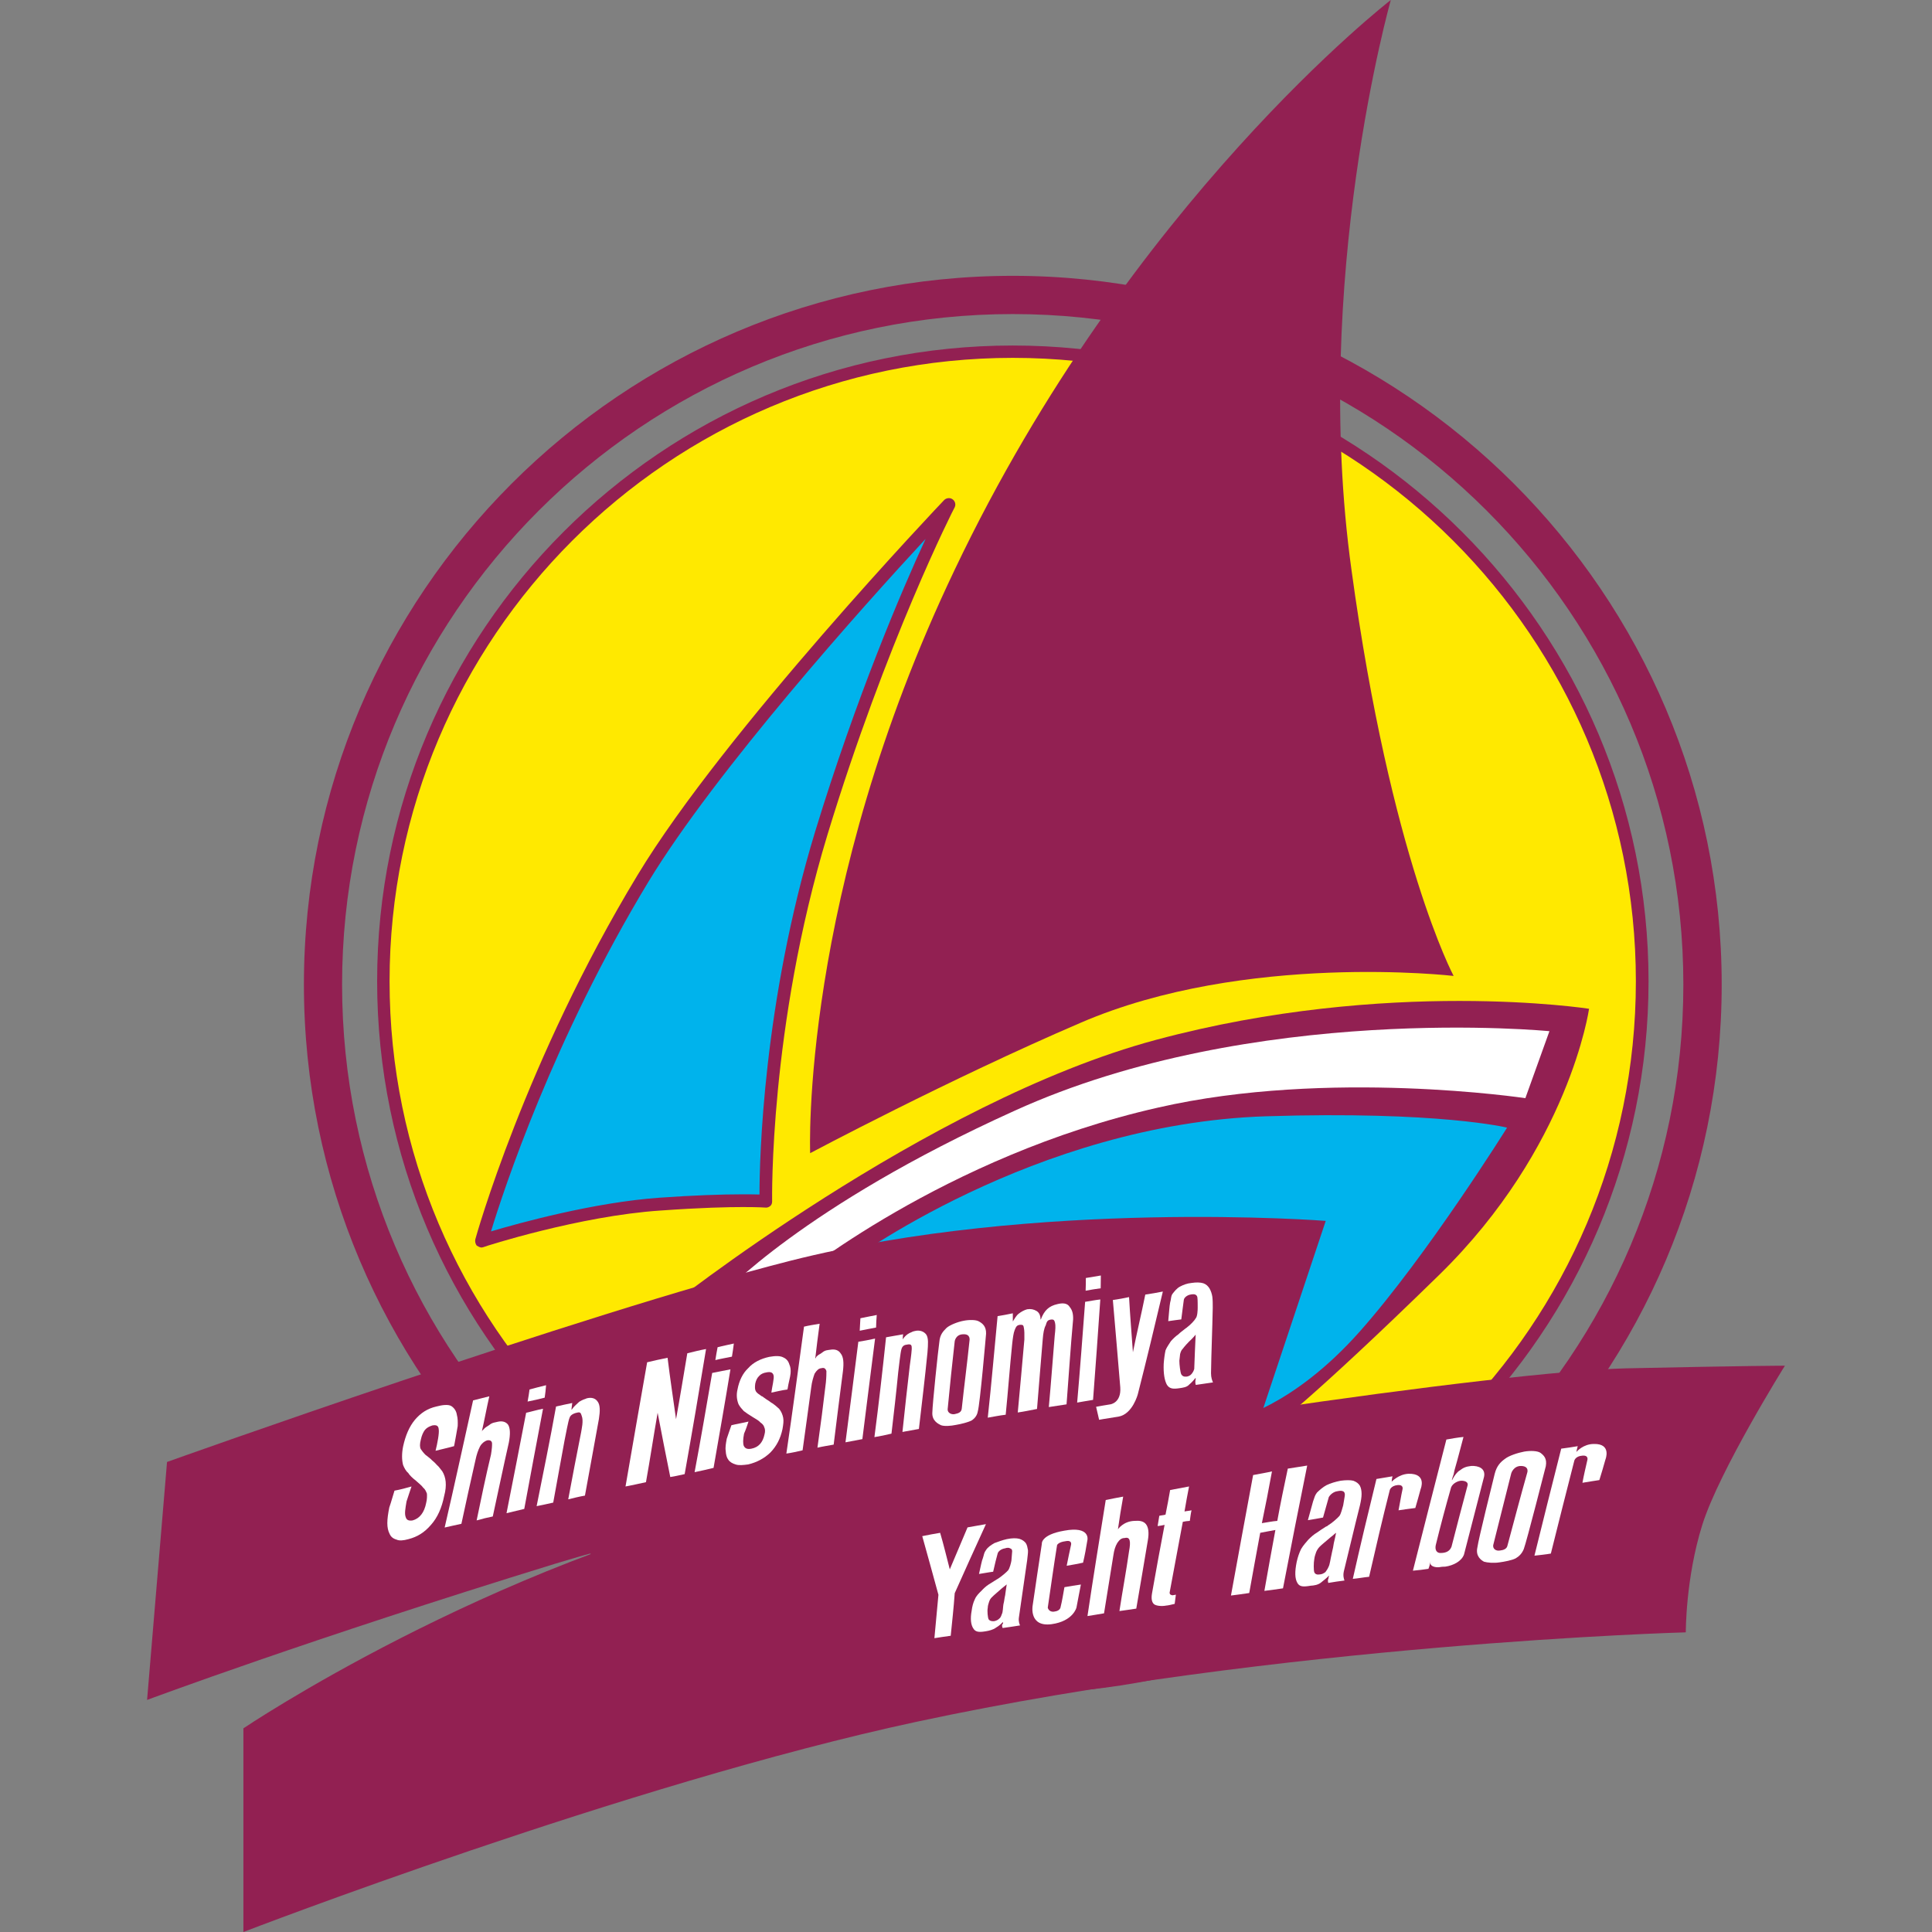 <?xml version="1.0" encoding="utf-8"?>
<!-- Generator: Adobe Illustrator 16.0.4, SVG Export Plug-In . SVG Version: 6.00 Build 0)  -->
<!DOCTYPE svg PUBLIC "-//W3C//DTD SVG 1.1//EN" "http://www.w3.org/Graphics/SVG/1.1/DTD/svg11.dtd">
<svg version="1.1" id="レイヤー_1" xmlns="http://www.w3.org/2000/svg" xmlns:xlink="http://www.w3.org/1999/xlink" x="0px"
	 y="0px" width="450px" height="450px" viewBox="-34.258 0 450 450" enable-background="new -34.258 0 450 450"
	 xml:space="preserve">
<rect x="-34.258" y="0" width="450" height="450" fill="#808080" stroke="none"/>
<g>
	<g>
		<g>
			<path fill="#FFE900" d="M348.211,228.552c0,81.019-65.611,146.615-146.563,146.615c-81.044,0-146.66-65.596-146.66-146.615
				c0-81.036,65.616-146.612,146.66-146.612C282.601,81.939,348.211,147.516,348.211,228.552z"/>
			<path fill="#922052" d="M201.648,376.636c-81.676,0-148.065-66.488-148.065-148.084c0-81.679,66.389-148.076,148.065-148.076
				c81.615,0,148.072,66.397,148.072,148.076C349.72,310.147,283.264,376.636,201.648,376.636z M201.648,83.353
				c-80.109,0-145.167,65.169-145.167,145.198c0,80.041,65.058,145.115,145.167,145.115c80.012,0,145.119-65.074,145.119-145.115
				C346.767,148.521,281.66,83.353,201.648,83.353z"/>
		</g>
		<path fill="#922052" d="M154.444,268.594c0,0-2.435-60.254,33.67-135.906C228.966,46.875,289.689,0,289.689,0
			s-18.515,65.304-9.167,132.688c9.167,67.301,23.798,94.625,23.798,94.625s-48.518-5.63-86.819,10.883
			C186.842,251.35,154.444,268.594,154.444,268.594z"/>
		<g>
			<path fill="#00B3EC" d="M77.941,289.059c0,0,22.387-7.265,41.514-8.623c19.17-1.31,24.721-0.599,24.721-0.599
				s-0.904-40.268,12.898-85.801c13.867-45.515,29.658-76.519,29.658-76.519s-50.855,53.543-71.21,87.012
				C89.124,248.129,77.941,289.059,77.941,289.059z"/>
			<path fill="#922052" d="M77.941,290.574c-0.426,0-0.833-0.252-1.157-0.441c-0.304-0.38-0.45-0.979-0.332-1.469
				c0.107-0.45,11.61-41.609,37.776-84.823c20.162-33.414,70.925-86.875,71.479-87.423c0.509-0.438,1.303-0.561,1.898-0.129
				c0.616,0.422,0.81,1.227,0.509,1.859c-0.217,0.3-15.992,31.424-29.647,76.302c-13.568,44.795-12.881,84.959-12.881,85.387
				c0,0.394-0.115,0.829-0.471,1.089c-0.339,0.292-0.793,0.395-1.132,0.34c0,0-1.409-0.119-5.203-0.119
				c-3.403,0-9.522,0.119-19.229,0.812c-18.704,1.233-40.954,8.362-41.227,8.527C78.255,290.486,78.016,290.574,77.941,290.574z
				 M181.336,125.511c-14.523,15.648-48.842,53.993-64.554,79.851c-22.183,36.672-33.726,71.775-36.678,81.454
				c6.538-1.941,24.009-6.774,39.244-7.848c7.872-0.552,14.41-0.789,19.431-0.789c1.693,0,3.043,0.016,3.861,0.047
				c0-7.959,0.778-44.49,12.992-84.627C165.146,162.501,175.631,137.856,181.336,125.511z"/>
		</g>
		<path fill="#922052" d="M201.648,394.487c-91.08,0-165.12-74.115-165.12-165.162c0-91.086,74.041-165.08,165.12-165.08
			c90.995,0,165.11,73.994,165.11,165.08C366.758,320.372,292.643,394.487,201.648,394.487z M201.648,73.152
			c-86.16,0-156.229,70.028-156.229,156.173c0,86.199,70.069,156.233,156.229,156.233c86.083,0,156.18-70.034,156.18-156.233
			C357.828,143.181,287.732,73.152,201.648,73.152z"/>
		<path fill="#922052" d="M120.766,304.928c0,0,60.756-48.383,114.217-62.722c54.076-14.524,100.881-7.241,100.881-7.241
			s-4.562,32.317-34.913,61.988c-30.438,29.735-39.597,36.242-39.597,36.242L120.766,304.928z"/>
		<path fill="#FFFFFF" d="M321.026,255.786l5.607-15.601c0,0-68.904-6.821-124.631,18.555
			c-49.298,22.281-68.051,42.857-68.051,42.857l16.521-3.363c0,0,35.08-28.976,85.021-40.259
			C275.162,248.887,321.026,255.786,321.026,255.786z"/>
		<path fill="#00B3EC" d="M316.771,262.648c0,0-18.507,29.662-34.322,47.499c-15.854,17.852-29.68,20.52-29.68,20.52l-89.823-36.35
			c0,0,43.524-32.577,97.679-34.314C300.949,258.74,316.771,262.648,316.771,262.648z"/>
		<path fill="#922052" d="M0,395.948l4.646-55.427c0,0,96.554-34.535,145.194-46.867c57.444-14.528,124.69-9.286,124.69-9.286
			l-16.525,49.553c0,0-104.733,12.428-162.797,30.255C37.523,381.925,0,395.948,0,395.948z"/>
		<path fill="#922052" d="M22.435,450v-47.437c0,0,56.729-38.277,123.36-53.484c66.67-15.158,170.297-29.655,198.65-30.366
			c28.407-0.615,37.038-0.615,37.038-0.615s-15.246,24.397-19.226,37.015c-3.924,12.482-3.859,25.091-3.859,25.091
			s-94.099,2.56-179.229,20.845C111.863,415.496,22.435,450,22.435,450z"/>
	</g>
	<g>
		<path fill="#FFFFFF" d="M67.19,337.915c0.43-1.705,0.904-4.176,0.734-5.037c-0.07-0.812-0.541-1.034-1.479-0.868
			c-0.718,0.236-1.26,0.497-1.729,1.043c-0.407,0.535-0.747,1.278-0.956,2.273c-0.261,1.002-0.261,1.76,0,2.21
			c0.252,0.379,0.632,0.9,1.211,1.445h0.051c0.403,0.3,0.704,0.592,1.059,0.861c0.284,0.331,0.671,0.582,0.946,0.867
			c0.355,0.38,0.632,0.695,0.896,0.925c0.332,0.402,0.608,0.766,0.841,1.065c0.431,0.711,0.708,1.556,0.786,2.433
			c0.083,0.931,0,2.004-0.355,3.315c-0.548,2.732-1.536,5.015-3.076,6.728c-1.535,1.801-3.217,2.803-5.226,3.316
			c-1.22,0.348-2.16,0.41-2.795,0.11c-0.829-0.229-1.33-0.679-1.618-1.357c-0.34-0.647-0.521-1.485-0.521-2.473
			c0-1.058,0.182-2.272,0.454-3.646c0.462-1.296,0.81-2.677,1.216-3.925c1.405-0.253,2.645-0.6,3.962-0.972
			c-0.422,1.209-0.746,2.273-1.164,3.498c-0.277,1.674-0.479,2.771-0.214,3.568c0.214,0.773,0.722,0.979,1.649,0.837
			c1.596-0.442,2.721-1.8,3.159-4.152c0.194-0.759,0.194-1.533,0.162-2.07c-0.214-0.583-0.47-1.098-0.876-1.404
			c-0.296-0.443-0.905-0.916-1.682-1.619c-0.762-0.585-1.488-1.264-1.812-1.824c-0.541-0.426-0.909-1.17-1.18-1.816
			c-0.324-1.263-0.324-2.684,0-4.342c0.548-2.519,1.425-4.612,2.751-6.206c1.349-1.588,2.91-2.622,4.998-3.096
			c1.381-0.371,2.798-0.537,3.494-0.095c0.69,0.458,1.148,1.153,1.271,2.004c0.237,0.839,0.237,1.755,0.201,2.654
			c-0.17,0.939-0.556,3.276-0.781,4.357c-0.059,0.183-0.059,0.252-0.059,0.316C70.029,337.237,68.647,337.553,67.19,337.915z"/>
		<path fill="#FFFFFF" d="M145.407,324.366c0.178-1.389,0.702-3.395,0.517-4.01c-0.178-0.703-0.711-0.885-1.626-0.703
			c-0.754,0.103-1.381,0.418-1.726,0.829c-0.443,0.418-0.75,0.994-0.919,1.792c-0.107,0.861-0.107,1.382,0.169,1.824
			c0.187,0.331,0.75,0.71,1.366,1.129h0.083c0.363,0.284,0.75,0.529,1.027,0.734c0.363,0.214,0.702,0.442,1.062,0.727
			c0.355,0.174,0.663,0.449,1.018,0.711c0.355,0.301,0.632,0.569,0.841,0.742c0.517,0.647,0.81,1.374,0.94,2.062
			c0.146,0.718,0.032,1.571-0.162,2.676c-0.47,2.188-1.378,3.964-2.834,5.455c-1.413,1.358-3.154,2.282-5.151,2.757
			c-1.188,0.157-2.191,0.269-2.954,0c-0.722-0.221-1.341-0.569-1.682-1.105c-0.358-0.459-0.568-1.185-0.6-2.053
			c-0.13-0.743,0.032-1.722,0.242-2.828c0.358-1.042,0.699-2.084,1.085-3.142c1.342-0.332,2.645-0.529,3.979-0.853
			c-0.303,0.9-0.628,1.91-1.034,2.811c-0.269,1.374-0.269,2.29-0.063,2.858c0.315,0.608,0.825,0.837,1.812,0.64
			c1.619-0.332,2.622-1.412,3.024-3.355c0.162-0.584,0.162-1.185-0.071-1.643c-0.115-0.442-0.439-0.788-0.9-1.105
			c-0.276-0.363-0.955-0.758-1.745-1.231c-0.94-0.568-1.603-1.026-2.12-1.421c-0.47-0.521-0.892-0.963-1.224-1.595
			c-0.395-1.01-0.548-2.116-0.241-3.427c0.395-2.085,1.228-3.791,2.492-4.968c1.188-1.342,2.906-2.201,4.918-2.637
			c1.448-0.26,2.546-0.244,3.229,0.118c0.742,0.316,1.212,0.869,1.438,1.643c0.284,0.593,0.359,1.326,0.284,2.101
			c-0.04,0.734-0.556,2.526-0.671,3.506c0,0.03-0.063,0.125-0.063,0.237C147.852,323.798,146.619,324.131,145.407,324.366z"/>
		<path fill="#FFFFFF" d="M69.31,355.791c2.298-9.885,4.41-19.699,6.625-29.616c1.208-0.284,2.443-0.632,3.777-0.947
			c-0.632,2.771-1.117,5.472-1.744,8.203c0.047-0.126,0.08-0.236,0.287-0.38c0.617-0.711,0.747-0.631,1.493-1.168
			c0.664-0.568,1.374-0.568,1.923-0.727c1.069-0.237,1.926,0,2.443,0.727c0.479,0.838,0.51,2.179,0.154,4.09
			c-1.303,5.724-2.483,11.464-3.747,17.242c-1.212,0.246-2.506,0.553-3.762,0.916c1.062-5.132,2.113-10.216,3.344-15.332
			c0.209-1.248,0.272-2.093,0.241-2.692c-0.086-0.515-0.485-0.751-1.18-0.609c-0.568,0.197-1.196,0.647-1.618,1.406
			c-0.438,0.868-0.786,1.848-1.066,3.206c-1.117,4.895-2.203,9.838-3.269,14.812C71.908,355.176,70.613,355.522,69.31,355.791z"/>
		<path fill="#FFFFFF" d="M148.901,338.564c1.458-9.822,2.745-19.622,4.11-29.562c1.117-0.269,2.428-0.474,3.639-0.679
			c-0.386,2.685-0.694,5.409-1.018,8.101c0.083-0.11,0.201-0.174,0.201-0.355c0.632-0.678,0.817-0.545,1.449-1.057
			c0.672-0.561,1.209-0.529,1.856-0.632c1.066-0.183,1.915,0.071,2.424,0.876c0.639,0.781,0.753,2.147,0.52,4.098
			c-0.753,5.693-1.448,11.433-2.163,17.126c-1.252,0.229-2.555,0.426-3.778,0.711c0.723-5.124,1.385-10.186,1.966-15.2
			c0.122-1.271,0.122-2.138,0.122-2.636c-0.202-0.64-0.548-0.844-1.156-0.678c-0.656,0.038-1.118,0.529-1.596,1.278
			c-0.272,0.766-0.631,1.854-0.785,3.182c-0.679,4.863-1.303,9.743-2.013,14.67C151.376,338.105,150.211,338.382,148.901,338.564z"
			/>
		<g>
			<path fill="#FFFFFF" d="M88.631,326.451c0.177-0.939,0.332-1.903,0.45-2.81c1.326-0.355,2.559-0.695,3.853-0.996
				c-0.083,0.996-0.17,1.928-0.324,2.897C91.315,325.891,89.989,326.176,88.631,326.451z"/>
			<path fill="#FFFFFF" d="M83.72,352.451c1.536-7.73,3.071-15.609,4.571-23.395c1.26-0.268,2.586-0.68,3.932-0.933
				c-1.492,7.817-2.944,15.649-4.37,23.332C86.436,351.812,85.134,352.104,83.72,352.451z"/>
		</g>
		<g>
			<path fill="#FFFFFF" d="M165.987,309.95c0.035-1.026,0.115-1.879,0.162-2.905c1.263-0.284,2.55-0.489,3.805-0.759
				c-0.066,0.995-0.157,1.95-0.157,2.923C168.529,309.437,167.203,309.713,165.987,309.95z"/>
			<path fill="#FFFFFF" d="M162.671,335.942c1.026-7.816,2.005-15.634,2.993-23.418c1.263-0.189,2.598-0.466,3.9-0.743
				c-0.979,7.849-2.005,15.617-2.961,23.418C165.244,335.445,163.935,335.697,162.671,335.942z"/>
		</g>
		<g>
			<path fill="#FFFFFF" d="M218.606,300.634c0.048-1.035,0.048-1.974,0.048-2.962c1.049-0.182,2.313-0.371,3.497-0.583
				c0,0.954-0.039,1.941-0.039,2.976C220.968,300.207,219.704,300.428,218.606,300.634z"/>
			<path fill="#FFFFFF" d="M216.633,326.688c0.686-7.832,1.263-15.68,1.856-23.466c1.176-0.188,2.273-0.411,3.537-0.552
				c-0.537,7.8-1.09,15.569-1.69,23.387C219.072,326.278,217.896,326.451,216.633,326.688z"/>
		</g>
		<path fill="#FFFFFF" d="M99.31,327.803c0.387-0.45,1.019-0.979,1.342-1.304c0.339-0.189,0.703-0.411,0.979-0.506
			c0.355-0.103,0.632-0.236,0.786-0.3c1.132-0.284,2.013,0,2.522,0.758c0.6,0.782,0.6,2.164,0.3,4.051
			c-1.062,5.978-2.191,11.931-3.253,17.853c-1.334,0.236-2.677,0.567-3.893,0.868c0.972-5.195,1.959-10.406,2.989-15.538
			c0.118-0.807,0.62-2.765,0.15-3.908c-0.186-0.529-0.242-0.909-0.904-0.782c-0.632,0.117-1.697,0.427-1.927,1.247
			c-0.308,0.679-0.904,4.058-1.179,5.353c-0.873,4.832-1.772,9.618-2.622,14.387c-1.264,0.269-2.653,0.615-3.868,0.829
			c1.54-7.745,3.142-15.452,4.523-23.204c1.304-0.285,2.599-0.602,3.778-0.821c-0.071,0.536-0.153,1.098-0.193,1.595
			C99.002,328.235,99.116,328.078,99.31,327.803z"/>
		<path fill="#FFFFFF" d="M178.106,310.266c0.237-0.149,0.552-0.206,0.747-0.252c1.065-0.27,2.084,0.086,2.636,0.836
			c0.548,0.838,0.426,2.22,0.276,4.201c-0.584,5.921-1.303,11.812-1.993,17.781c-1.26,0.221-2.622,0.473-3.833,0.694
			c0.541-5.211,1.116-10.343,1.712-15.46c0.099-0.805,0.375-2.542,0.454-3.868c0-0.743,0-1.231-1.05-1.026
			c-0.632,0.063-1.116,0.283-1.341,1.043c-0.253,0.757-0.592,4.098-0.762,5.416c-0.454,4.736-1.018,9.554-1.571,14.29
			c-1.328,0.332-2.638,0.585-3.972,0.813c1.018-7.777,1.887-15.468,2.711-23.253c1.374-0.237,2.708-0.474,3.972-0.703
			c-0.075,0.34-0.075,0.751-0.075,1.209C176.019,311.987,176.602,310.795,178.106,310.266z"/>
		<path fill="#FFFFFF" d="M125.827,315.208c1.441-0.363,2.914-0.727,4.37-0.995c-1.603,9.752-3.252,19.439-4.982,29.135
			c-1.07,0.221-2.167,0.507-3.352,0.679c-1.018-4.974-1.981-9.964-2.944-14.97c-0.956,5.447-1.745,10.754-2.717,16.171
			c-1.587,0.363-3.165,0.679-4.765,1.002c1.642-9.608,3.348-19.272,5.038-28.929c1.488-0.371,3.076-0.703,4.757-1.05
			c0.583,4.721,1.294,9.506,1.973,14.307C124.145,325.379,124.97,320.262,125.827,315.208z"/>
		<g>
			<path fill="#FFFFFF" d="M132.363,316.787c0.13-1.01,0.355-2.029,0.522-2.992c1.259-0.34,2.554-0.561,3.782-0.861
				c-0.111,1.044-0.288,2.037-0.443,3.056C134.922,316.267,133.627,316.473,132.363,316.787z"/>
			<path fill="#FFFFFF" d="M127.527,342.898c1.457-7.73,2.76-15.388,4.094-23.11c1.457-0.283,2.914-0.583,4.255-0.844
				c-1.232,7.555-2.605,15.324-3.932,22.952C130.489,342.25,129.071,342.582,127.527,342.898z"/>
		</g>
		<path fill="#FFFFFF" d="M184.53,312.586c0.146-1.791,0.9-2.486,1.686-3.299c0.793-0.695,2.621-1.406,3.987-1.658
			c1.287-0.253,2.897-0.253,3.564,0.166c0.798,0.441,1.706,1.129,1.65,2.851c0,0-1.42,16.493-1.93,18.097
			c-0.153,0.932-0.703,1.61-1.367,2.076c-0.832,0.449-2.49,0.86-3.707,1.065c-1.231,0.253-2.668,0.363-3.494,0.079
			c-0.664-0.33-2.136-1.042-2.018-2.968C182.939,327.004,184.257,314.379,184.53,312.586z M190.112,310.779
			c-1.776,0-1.998,1.627-1.998,1.627c-0.596,5.273-1.148,10.571-1.65,15.878c0,0.829,0.9,1.24,1.65,1.09
			c0.9-0.189,1.517-0.427,1.635-1.232c0.561-5.274,1.264-10.564,1.812-15.901C191.561,312.24,191.893,310.677,190.112,310.779z"/>
		<path fill="#FFFFFF" d="M201.648,307.795L201.648,307.795c0.354-0.545,0.781-1.366,1.366-1.809
			c0.623-0.497,1.326-0.853,1.973-1.033c0.852-0.127,1.484,0,2.164,0.386c0.624,0.363,0.947,1.043,0.947,1.974h0.079
			c0.79-2.084,1.855-3.118,3.892-3.568c1.216-0.301,2.298-0.229,2.833,0.679c0.584,0.711,0.821,1.548,0.791,2.857
			c-0.601,6.585-1.019,13.202-1.532,19.818c-1.42,0.222-2.748,0.412-4.129,0.632c0.513-5.542,0.908-11.077,1.381-16.706
			c0.158-1.278,0.221-2.321,0.063-2.937c-0.158-0.663-0.363-0.837-1.09-0.712c-0.711,0.136-0.836,0.507-1.073,1.311
			c-0.395,0.711-0.584,1.816-0.695,3.222c-0.443,5.424-0.917,10.912-1.335,16.265c-1.507,0.292-3.047,0.616-4.485,0.821
			c0.529-5.669,1.043-11.313,1.54-17.006c0.016-1.193,0.016-2.037-0.103-2.622c-0.111-0.663-0.143-0.868-1.051-0.774
			c-0.646,0.111-0.837,0.506-1.112,1.232c-0.276,0.679-0.426,1.863-0.577,3.245c-0.576,5.606-0.956,10.981-1.508,16.446
			c-1.334,0.158-2.77,0.442-4.176,0.686c0.869-7.927,1.532-15.822,2.29-23.647c1.176-0.173,2.322-0.417,3.545-0.662
			C201.648,306.604,201.648,307.25,201.648,307.795z"/>
		<path fill="#FFFFFF" d="M224.947,302.797c1.326-0.189,2.558-0.41,3.774-0.679c0.244,4.296,0.583,8.56,0.9,12.854
			c0.892-4.469,1.989-8.985,2.881-13.438c1.453-0.205,2.716-0.442,4.09-0.711c-1.887,7.983-3.782,15.894-5.819,23.876
			c0,0-1.202,4.675-4.501,5.259c-3.379,0.514-4.524,0.741-4.524,0.741c-0.261-1.057-0.474-2.004-0.702-3.03
			c1.065-0.189,2.155-0.396,3.308-0.569c0,0,2.574-0.314,2.321-3.963C226.132,316.313,225.515,309.57,224.947,302.797z"/>
		<path fill="#FFFFFF" d="M244.259,322.574c-0.117-0.418-0.117-0.718-0.087-1.018c0,0,0-0.08,0.063-0.292c0-0.087,0-0.229,0-0.293
			h-0.063c-0.386,0.506-0.844,1.019-1.438,1.517c-0.553,0.647-1.539,0.734-2.17,0.837c-1.453,0.222-2.393,0.222-3.024-0.781
			c-0.545-0.987-0.837-2.59-0.75-4.864c0.086-1.207,0.238-2.289,0.426-3.166c0.324-0.805,0.837-1.444,1.232-2.106
			c0.545-0.624,1.175-1.217,1.776-1.627c0.514-0.513,0.813-0.679,1.681-1.382c0.064-0.031,0.276-0.157,0.396-0.3
			c0.702-0.506,1.689-1.548,1.958-2.053c0.396-0.442,0.45-1.91,0.45-2.465c0-0.308,0-1.878-0.055-2.194
			c0-0.474-0.222-0.727-0.514-0.853c-0.15-0.079-0.577-0.126-1.139,0c-0.727,0.126-1.483,0.695-1.531,1.279
			c-0.134,1.145-0.339,2.416-0.584,4.5c-0.987,0.111-2.085,0.284-3.039,0.411c0.205-2.156,0.276-3.451,0.441-4.327
			c0.276-0.899,0.118-1.278,0.513-1.989c0.545-0.695,1.027-1.31,1.762-1.722c0.773-0.411,1.649-0.766,2.764-0.869
			c1.058-0.156,1.958-0.141,2.691,0.08c0.688,0.237,1.114,0.688,1.438,1.201c0.354,0.614,0.552,1.264,0.663,1.941
			c0.095,0.773,0.095,1.643,0.095,2.559c-0.095,5.116-0.332,10.248-0.403,15.254c0,1.049,0.277,1.706,0.458,2.139
			C246.991,322.188,245.562,322.394,244.259,322.574z M244.235,310.85c-0.205,0.269-0.513,0.632-0.908,1.026
			c-1.026,0.955-1.69,1.738-2.132,2.321c-0.309,0.284-0.458,0.727-0.584,1.192c-0.079,0.45-0.079,1.003-0.174,1.54
			c0,0.916,0.213,2.725,0.45,3.19c0.246,0.41,0.632,0.6,1.326,0.513c0.45-0.103,0.789-0.276,1.058-0.599
			c0.293-0.355,0.482-0.68,0.632-1.177C243.99,316.25,244.109,313.55,244.235,310.85z"/>
	</g>
	<g>
		<path fill="#FFFFFF" d="M229.953,354.243c1.176-0.094,2.108,0.032,2.7,0.759c0.591,0.757,0.757,2.021,0.433,3.837
			c-0.868,5.337-1.807,10.604-2.684,15.838c-1.358,0.189-2.589,0.403-3.925,0.569c0.704-4.626,1.58-9.27,2.243-13.936
			c0.213-1.145,0.276-1.966,0.142-2.471c-0.142-0.601-0.489-0.767-1.201-0.601c-0.757,0-1.215,0.466-1.688,1.161
			c-0.458,0.766-0.735,1.665-0.909,2.897c-0.711,4.523-1.468,9.032-2.171,13.478c-1.294,0.214-2.559,0.449-3.859,0.64
			c1.333-8.969,2.802-17.986,4.255-27.034c1.294-0.284,2.685-0.521,4.065-0.789c-0.449,2.534-0.877,5.101-1.223,7.611
			C226.132,356.202,227.355,354.338,229.953,354.243z"/>
		<path fill="#FFFFFF" d="M313.891,343.269c0.473-1.862,1.381-2.747,2.367-3.457c0.941-0.759,3.024-1.43,4.492-1.706
			c1.453-0.253,3.104-0.19,3.806,0.292c0.711,0.553,1.571,1.264,1.232,3.118c0,0-4.485,17.639-5.125,19.28
			c-0.426,1.059-1.104,1.722-1.902,2.18c-0.845,0.442-2.59,0.774-3.767,0.932c-1.341,0.205-2.826,0.071-3.592-0.157
			c-0.616-0.332-2.006-1.232-1.556-3.285C310.116,358.429,313.433,345.163,313.891,343.269z M320.063,341.453
			c-1.808-0.048-2.321,1.706-2.321,1.706c-1.452,5.646-2.779,11.179-4.208,16.754c-0.103,0.883,0.687,1.397,1.587,1.231
			c0.813-0.08,1.563-0.379,1.722-1.09c1.531-5.684,2.999-11.307,4.61-16.99C321.453,343.064,322.046,341.516,320.063,341.453z"/>
		<path fill="#FFFFFF" d="M199.279,379.194c-0.189-0.363-0.119-0.601-0.119-0.806c0.119-0.056,0.166-0.126,0.197-0.27
			c0-0.157,0-0.236,0-0.3h-0.031c-0.473,0.443-0.718,0.774-1.658,1.326c-0.506,0.411-1.618,0.712-2.25,0.798
			c-1.483,0.261-2.439,0.261-2.957-0.623c-0.553-0.807-0.779-2.18-0.391-4.208c0.115-0.94,0.355-1.84,0.714-2.567
			c0.315-0.82,0.983-1.46,1.536-1.997c0.521-0.561,1.098-1.106,1.689-1.477c0.632-0.379,0.995-0.632,1.936-1.216
			c0.157-0.048,0.276-0.188,0.425-0.26c0.719-0.481,1.856-1.43,2.195-1.855c0.355-0.45,0.688-1.762,0.759-2.26
			c0-0.213,0.174-1.926,0.174-2.17c0-0.371-0.174-0.577-0.481-0.663c-0.207-0.183-0.727-0.183-1.225,0
			c-0.798,0.118-1.571,0.663-1.689,1.239c-0.277,1.011-0.632,2.369-1.035,4.2c-1.09,0.127-2.164,0.363-3.3,0.521
			c0.443-1.91,0.624-3.048,0.916-3.711c0.276-0.821,0.22-1.185,0.703-1.833c0.426-0.694,1.176-1.184,1.957-1.641
			c0.878-0.315,1.816-0.688,2.921-0.932c1.265-0.253,2.165-0.253,2.922-0.063c0.695,0.213,1.169,0.584,1.485,0.995
			c0.315,0.489,0.386,1.042,0.505,1.641c0.047,0.68-0.117,1.453-0.189,2.354c-0.646,4.438-1.295,8.954-1.927,13.359
			c-0.119,0.877,0.126,1.485,0.269,1.816C202.002,378.8,200.566,379.028,199.279,379.194z M200.226,369.04
			c-0.269,0.196-0.591,0.489-1.137,0.915c-0.94,0.869-1.776,1.501-2.329,2.085c-0.269,0.252-0.475,0.568-0.624,0.994
			c-0.126,0.458-0.324,0.9-0.324,1.43c-0.166,0.781,0,2.312,0.197,2.708c0.245,0.348,0.671,0.481,1.303,0.426
			c0.427-0.079,0.877-0.284,1.145-0.561c0.355-0.261,0.474-0.623,0.632-1.081c0.268-0.41,0.268-1.769,0.363-2.242
			c0.111-0.442,0.205-0.947,0.292-1.578c0.126-0.506,0.166-0.854,0.166-0.948C199.988,370.454,200.147,369.766,200.226,369.04z"/>
		<path fill="#FFFFFF" d="M275.122,368.693c-0.117-0.475-0.117-0.695,0.04-1.026c0,0,0.048-0.15,0.048-0.316
			c0.031-0.086,0.031-0.236,0.126-0.331h-0.095c-0.505,0.576-1.144,1.011-1.775,1.555c-0.703,0.601-1.77,0.734-2.44,0.767
			c-1.682,0.284-2.581,0.284-3.103-0.646c-0.592-1.027-0.624-2.606-0.157-4.896c0.252-1.146,0.592-2.116,1.026-3.001
			c0.513-0.883,1.208-1.609,1.721-2.226c0.664-0.646,1.263-1.192,1.966-1.596c0.632-0.457,1.113-0.773,2.133-1.421
			c0.205-0.031,0.315-0.143,0.553-0.332c0.789-0.45,2.083-1.594,2.518-2.093c0.404-0.449,0.704-1.854,0.909-2.486
			c0.031-0.284,0.395-2.195,0.395-2.471c0-0.514-0.205-0.767-0.475-0.844c-0.244-0.127-0.662-0.127-1.264,0
			c-0.907,0.109-1.688,0.812-2.004,1.373c-0.315,1.129-0.75,2.724-1.343,4.761c-1.137,0.229-2.352,0.419-3.527,0.608
			c0.614-2.147,0.931-3.427,1.207-4.375c0.355-0.892,0.332-1.278,0.9-2.035c0.632-0.632,1.421-1.312,2.26-1.754
			c0.938-0.442,2.004-0.773,3.26-1.018c1.263-0.166,2.282-0.166,2.953,0c0.743,0.276,1.224,0.646,1.54,1.177
			c0.276,0.536,0.387,1.191,0.387,1.926c0,0.727-0.149,1.642-0.387,2.653c-1.303,5.116-2.486,10.296-3.742,15.333
			c-0.237,1.042,0,1.769,0.148,2.155C277.681,368.267,276.339,368.495,275.122,368.693z M276.939,357.022
			c-0.309,0.175-0.632,0.568-1.185,0.956c-1.176,1.034-2.085,1.713-2.685,2.33c-0.308,0.339-0.592,0.756-0.773,1.214
			c-0.166,0.514-0.363,0.995-0.427,1.596c-0.174,0.86-0.174,2.653,0,3.088c0.182,0.434,0.608,0.614,1.24,0.513
			c0.56-0.031,0.963-0.269,1.35-0.553c0.277-0.394,0.545-0.757,0.75-1.264c0.269-0.457,0.466-2.004,0.615-2.558
			c0.126-0.489,0.206-1.137,0.411-1.879c0.103-0.513,0.149-0.868,0.182-1.065C276.631,358.602,276.78,357.797,276.939,357.022z"/>
		<path fill="#FFFFFF" d="M191.1,355.759c1.447-0.236,2.897-0.536,4.288-0.757c-2.507,5.431-4.884,10.771-7.273,16.083
			c-0.233,3.34-0.596,6.569-0.931,9.916c-1.243,0.15-2.507,0.372-3.801,0.561c0.308-3.348,0.632-6.741,0.939-10.105
			c-1.263-4.549-2.475-9.112-3.769-13.659c1.365-0.285,2.831-0.553,4.168-0.774c0.833,2.827,1.497,5.629,2.246,8.511
			C188.3,362.344,189.709,359.107,191.1,355.759z"/>
		<path fill="#FFFFFF" d="M239.348,373.571c-0.781,0.183-1.453,0.363-1.966,0.396c-1.018,0.205-2.289,0.087-2.818-0.301
			c-0.521-0.426-0.727-1.255-0.489-2.581c0.94-5.282,1.895-10.62,2.921-15.91c-0.592,0.126-1.145,0.236-1.619,0.277
			c0.117-0.782,0.237-1.572,0.386-2.394c0.514-0.126,1.027-0.126,1.453-0.276c0.394-1.974,0.75-3.813,1.074-5.724
			c1.413-0.253,2.906-0.553,4.406-0.829c-0.395,1.966-0.727,3.876-1.059,5.826c0.577-0.135,1.059-0.135,1.635-0.276
			c-0.182,0.742-0.269,1.579-0.395,2.463c-0.576,0.032-1.112,0.095-1.635,0.222c-1.018,5.59-2.092,11.054-3.071,16.485
			c0,0.284,0.118,0.442,0.277,0.506c0.149,0.071,0.354,0.175,0.663,0.071c0,0,0.237,0,0.315-0.071c0.119,0,0.197,0,0.197,0
			C239.546,372.136,239.427,372.838,239.348,373.571z"/>
		<path fill="#FFFFFF" d="M252.456,371.63c1.688-9.286,3.418-18.665,5.162-28.062c1.54-0.3,2.977-0.521,4.39-0.853
			c-0.742,4.09-1.523,8.094-2.353,12.057c1.264-0.182,2.353-0.435,3.593-0.529c0.727-4.019,1.571-8.062,2.447-12.174
			c1.501-0.253,2.93-0.435,4.517-0.711c-1.935,9.586-3.821,19.106-5.637,28.597c-1.382,0.222-2.923,0.396-4.335,0.593
			c0.844-4.706,1.658-9.404,2.565-14.189c-1.176,0.236-2.36,0.418-3.536,0.664c-0.845,4.658-1.745,9.348-2.559,14.022
			C255.353,371.251,253.885,371.456,252.456,371.63z"/>
		<path fill="#FFFFFF" d="M332.429,340.222c-1.848,7.296-3.695,14.448-5.464,21.634c-1.271,0.221-2.55,0.348-3.821,0.489
			c2.013-8.212,4.129-16.58,6.237-24.926c1.278-0.182,2.534-0.332,3.845-0.576c-0.118,0.395-0.205,0.844-0.314,1.31
			c0.079,0,0.079-0.047,0.079-0.047s1.532-1.777,3.979-1.777c4.256-0.117,2.7,3.657,2.7,3.657c-0.466,1.609-0.893,3.174-1.405,4.752
			c-1.295,0.214-2.645,0.396-3.94,0.631c0.324-1.8,0.751-3.552,1.138-5.257c0,0,0.402-1.216-1.176-1.059
			C332.665,339.163,332.429,340.222,332.429,340.222z"/>
		<path fill="#FFFFFF" d="M289.446,347.075c-1.714,6.743-3.27,13.453-4.81,20.188c-1.374,0.135-2.573,0.386-3.797,0.481
			c1.729-7.675,3.577-15.428,5.503-23.261c1.224-0.183,2.439-0.426,3.735-0.623c-0.112,0.441-0.166,0.859-0.19,1.271
			c0,0,0.024,0,0.024-0.049c0,0.049,1.515-1.689,3.898-1.815c4.375-0.095,2.835,3.537,2.835,3.537
			c-0.387,1.469-0.812,2.922-1.247,4.438c-1.311,0.158-2.637,0.348-3.909,0.537c0.324-1.603,0.57-3.277,0.916-4.832
			c0,0,0.388-1.185-1.144-1.043C289.689,346.063,289.446,347.075,289.446,347.075z"/>
		<path fill="#FFFFFF" d="M306.736,362.076c-0.561,1.556-2.439,2.551-4.365,2.826c-0.521,0-1.003,0.04-1.421,0.127
			c-0.838,0.095-2.054-0.189-2.054-0.963c0-0.158,0.049-0.316,0.071-0.506c-0.117,0.615-0.276,1.278-0.514,1.849
			c-1.121,0.173-2.376,0.331-3.616,0.434c2.566-10.084,5.124-20.229,7.793-30.549c1.303-0.229,2.637-0.474,3.987-0.6
			c-0.671,2.464-1.263,4.88-1.981,7.343c-0.063,0.213-0.189,0.663-0.314,1.357c-0.198,0.467-0.293,0.908-0.419,1.326h0.071
			c0.601-1.184,1.232-1.926,1.776-2.226c0.781-0.601,1.382-0.901,2.645-1.043c1.808-0.095,3.411,0.615,3.008,2.526
			C311.402,343.979,307.163,360.465,306.736,362.076z M300.159,359.881c-0.229,1.059,0.15,1.974,1.343,1.832
			c0.938-0.031,1.887-0.339,2.32-1.437c1.216-4.753,2.463-9.506,3.767-14.37c0.126-0.773-0.735-1.019-1.445-1.019
			c-0.758,0-2.021,0.577-2.408,1.54C302.44,350.944,301.256,355.412,300.159,359.881z"/>
		<path fill="#FFFFFF" d="M214.193,364.697c1.255-0.205,2.549-0.442,3.813-0.719c0.402-1.682,0.734-3.514,1.026-5.338
			c0,0,0.67-3.229-5.362-2.123c-5.574,0.947-5.265,3.079-5.265,3.079c-0.735,4.785-1.445,9.64-2.148,14.433
			c0,0-0.877,4.998,4.438,4.271c5.029-0.703,5.779-3.876,5.779-3.876c0.371-1.816,0.647-3.569,1.026-5.354
			c-1.287,0.205-2.55,0.371-3.83,0.615c-0.292,1.547-0.505,3.079-0.892,4.611c0,0-0.039,0.9-1.42,1.066
			c-1.327,0.245-1.572-0.9-1.572-0.9c0.719-4.84,1.375-9.656,2.171-14.583c0,0,0.276-0.695,1.959-0.9
			c1.626-0.34,1.294,0.837,1.294,0.837C214.824,361.477,214.524,363.118,214.193,364.697z"/>
	</g>
</g>
</svg>
